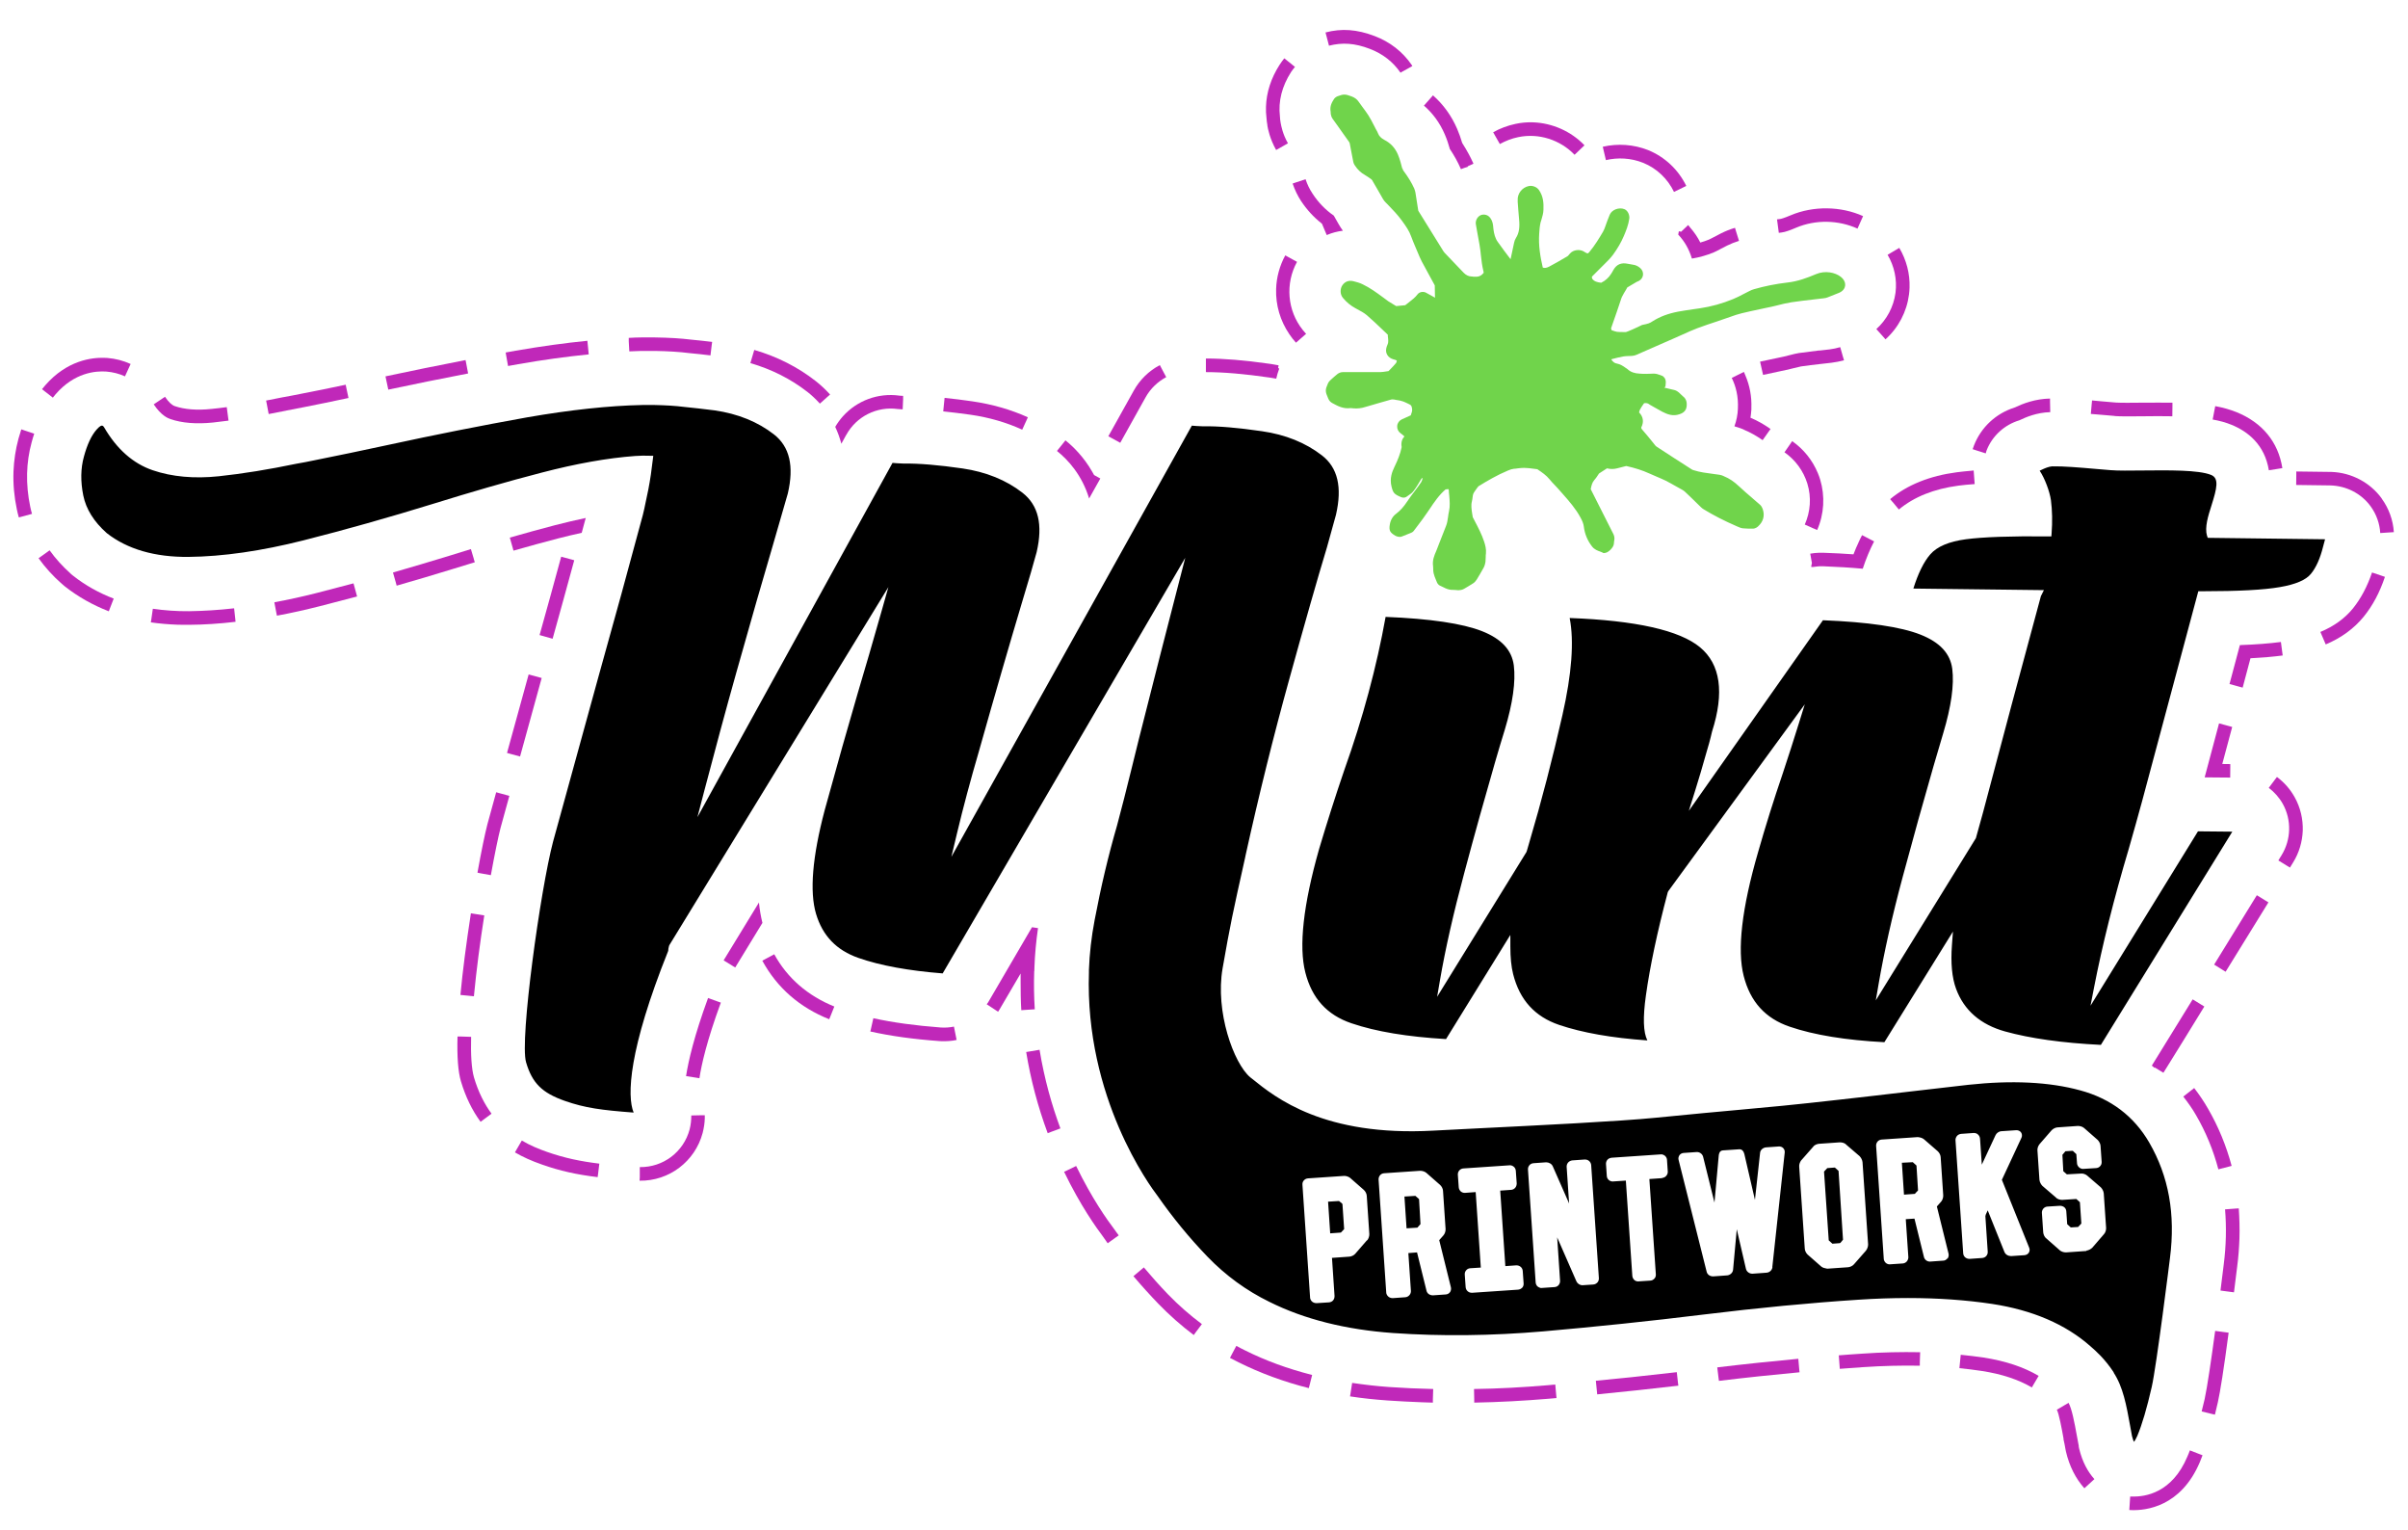 <svg xmlns="http://www.w3.org/2000/svg" viewBox="0 0 216 137.24"><defs><style>      .cls-1 {        fill: none;      }      .cls-2 {        fill: #c028b9;      }      .cls-3 {        fill: #70d44b;      }    </style></defs><g><g id="Layer_1"><polygon class="cls-1" points="142.82 114.6 142.14 104.57 141.12 104.64 141.57 111.26 138.75 104.82 137.66 104.89 138.34 114.9 139.36 114.83 138.87 107.59 141.95 114.65 142.82 114.6"></polygon><path class="cls-1" d="M128.64,110.83l.4-.45s.05-.1.05-.14l-.23-3.43s-.03-.09-.07-.12l-1.22-1.06s-.11-.06-.14-.05l-3.17.21.68,10.01,1.03-.07-.25-3.69.09-.13c.05-.07.16-.14.29-.14l1.12-.08c.23,0,.39.13.43.31l.88,3.56,1.03-.08-1.03-4.19c-.06-.14.01-.35.12-.47ZM127.87,110.16l-.27.31c-.11.13-.29.2-.42.21l-1.31.09-.16-.1c-.08-.07-.12-.16-.13-.26h0s-.23-3.39-.23-3.39l.1-.15c.08-.09.18-.14.29-.14l1.16-.08c.16,0,.33.06.44.16l.31.27c.11.08.2.28.21.41l.15,2.22c.01.15-.05.34-.16.46Z"></path><polygon class="cls-1" points="135.41 105.02 135.4 105.02 135.41 105.03 135.41 105.02"></polygon><path class="cls-1" d="M122.17,110.83s.05-.11.05-.14l-.23-3.42s-.04-.1-.07-.13l-1.21-1.06s-.09-.03-.12-.03l-3.17.22.68,10.01,1.01-.07-.25-3.7.11-.16c.07-.08.16-.13.26-.13l1.77-.12s.1-.03.12-.05l1.06-1.21ZM120.73,110.94c-.08.11-.27.18-.41.19l-1.28.09-.15-.09h0s-.1-.08-.1-.08l-.04-.19-.22-3.26c-.02-.22.14-.39.35-.41l1.17-.08c.19,0,.35.06.45.15l.3.25c.12.13.2.29.22.44l.15,2.21c.01.16-.06.33-.12.43l-.31.35Z"></path><path class="cls-1" d="M166.39,104.12l-1.2-1.03s-.08-.07-.13-.04l-1.86.13s-.09.02-.1.04l-1.09,1.24s-.03.09-.03.13l.5,7.36s.04.1.06.12l1.23,1.07s.08.03.12.03h.03s-.02,0-.02,0l1.85-.13s.1-.03.12-.05l1.07-1.23s.04-.09.04-.13l-.5-7.36s-.04-.11-.08-.15ZM165.75,111.56l-.24.3c-.1.09-.27.2-.44.22l-.64.04h-.03c-.14,0-.31-.06-.41-.14l-.33-.28c-.1-.09-.19-.28-.2-.42l-.42-6.15c0-.15.05-.33.12-.42l.31-.34c.1-.13.28-.21.41-.22l.65-.04c.19,0,.35.06.45.16l.31.27c.12.11.21.28.22.43l.42,6.15c.01.13-.05.34-.17.46Z"></path><path class="cls-1" d="M174.2,112.47l-1.06-4.19c-.06-.13.01-.35.11-.47l.4-.46s.05-.1.05-.14l-.23-3.43s-.04-.09-.07-.12l-1.22-1.06s-.09-.04-.14-.05l-3.17.22.68,10.01,1.03-.07-.25-3.67.07-.12c.07-.09.17-.15.28-.16l1.15-.08c.23,0,.39.13.43.32l.87,3.55,1.06-.09ZM172.49,107.14l-.27.31c-.11.13-.29.2-.42.21l-1.29.09-.15-.09c-.1-.09-.14-.18-.15-.28l-.23-3.37.09-.15c.08-.09.17-.13.25-.14l1.2-.08c.18,0,.34.07.44.16l.31.27c.11.08.2.28.21.41h0s.15,2.23.15,2.23c.01.15-.05.34-.16.46Z"></path><polygon class="cls-1" points="148.92 104.06 148.91 104.06 148.92 104.06 148.92 104.06"></polygon><path class="cls-1" d="M144.64,104.42l.06.94,1.41-.1.16.1c.08.07.12.16.13.26l.59,8.69.93-.06-.6-8.81.09-.16c.07-.08.16-.13.27-.14l1.3-.09-.06-.94-4.29.29Z"></path><path class="cls-1" d="M134.76,114.12l-.16-.1c-.08-.07-.12-.16-.13-.26l-.5-7.31.1-.15c.07-.08.17-.13.27-.13l1.14-.08-.07-1.02-4.02.27.07,1.02,1.21-.08.16.09c.09.09.13.18.14.28l.5,7.3-.1.16c-.07.08-.16.12-.27.13l-1.11.08.08,1.01,4.02-.27-.07-1.02-1.26.09Z"></path><polygon class="cls-1" points="177.02 102.15 177.01 102.15 177.02 102.16 177.02 102.15"></polygon><polygon class="cls-1" points="158.45 103.48 157.64 111.13 155.91 103.65 154.77 103.73 154.07 111.37 152.2 103.87 151.17 103.97 153.65 113.88 154.89 113.78 155.53 106.49 157.18 113.64 158.4 113.54 159.5 103.41 158.45 103.48"></polygon><path class="cls-1" d="M180.34,112.05l1.07-.08-2.4-5.95c-.05-.13-.05-.33,0-.47l1.68-3.61-1.13.08-2.24,4.75-.31-4.58-1.01.07.68,10.03,1.01-.07-.21-3.12c-.01-.14.03-.32.08-.42l.76-1.64,2.01,5Z"></path><path class="cls-1" d="M174.34,105.68l1.6-.11s.09-.03.13-.07l.89-1.03s.03-.08.03-.11l-.18-2.65s-.03-.09-.07-.13l-1.04-.89s-.08-.03-.1-.03l-1.08.08c-.14,0-.3-.05-.4-.15l-.26-.21c-.09-.08-.17-.24-.18-.36l-.08-1.25c0-.12.05-.3.15-.4l.2-.25c.1-.1.24-.18.37-.18l.56-.04h0c.13,0,.27.05.36.11l.3.27c.1.07.16.25.17.35l.04.66.87-.06-.08-1.18s-.03-.08-.07-.12l-1.02-.89s-.08-.04-.12-.04h0l-1.59.11s-.07.03-.1.06l-.91,1.04s-.04.09-.04.11l.15,2.27s.03.09.07.13l1.03.89s.09.05.11.05h0l1.07-.07c.12,0,.3.04.4.15l.25.21c.1.09.17.23.18.38l.11,1.61c0,.14-.04.29-.12.39l-.23.26c-.1.1-.24.17-.38.18l-.55.04h0c-.12,0-.27-.05-.36-.11l-.28-.24c-.11-.1-.18-.24-.19-.37l-.06-.94-.87.06.1,1.46s.03.07.04.09l1.07.94s.07.03.09.03Z"></path><path class="cls-3" d="M125.79,15.14c-.1-.39-.21-.84-.39-1.27-.26-.61-.65-1.03-1.23-1.33-.28-.15-.47-.34-.56-.58-.04-.11-.1-.22-.16-.32l-.05-.09c-.06-.11-.12-.23-.18-.35-.14-.27-.29-.57-.47-.85-.17-.26-.35-.51-.54-.76-.11-.15-.23-.31-.34-.47-.15-.22-.34-.36-.62-.47-.59-.22-.72-.22-1.26-.02-.14.05-.27.15-.34.27-.16.25-.39.62-.29,1.12,0,.05,0,.12.01.2.02.1.05.26.15.41.19.27.39.54.58.81l.26.37c.22.31.45.63.67.94.01.02.03.06.04.1.06.28.11.56.16.84l.16.82c.03.15.1.27.15.34.24.36.53.64.89.84.19.11.37.24.58.39.04.03.06.05.06.06.18.31.36.62.54.93l.44.77c.06.11.15.22.25.32l.15.15c.48.5.93.96,1.31,1.49.35.48.65.91.82,1.4.11.32.25.62.37.92l.23.54c.11.26.22.53.35.78.25.47.5.94.77,1.42l.4.73c0,.37.02.74.02,1.11l-.15-.09c-.22-.13-.45-.25-.67-.37-.22-.11-.56-.08-.74.15-.2.27-.48.49-.79.73-.1.08-.21.16-.32.25l-.3.03c-.17.02-.34.03-.51.05l-.1-.06c-.21-.12-.42-.25-.62-.38-.16-.11-.32-.23-.47-.35-.56-.41-1.14-.84-1.81-1.16-.28-.14-.56-.21-.83-.28-.42-.1-.75.02-.99.35-.23.33-.22.82.03,1.13.32.39.69.7,1.13.94l.15.08c.31.17.64.34.88.55.49.42.96.87,1.42,1.31l.46.44v.13c.04.31.07.56-.03.76-.06.11-.08.22-.11.33-.1.44.16.85.63.98.11.03.22.06.32.11l-.02.07s-.03.13-.04.14c-.17.2-.35.4-.54.59l-.15.15-.14.02c-.21.03-.41.07-.59.07-.69,0-1.38,0-2.08,0h-.13c-.38,0-.77,0-1.15,0-.18,0-.36.07-.5.18-.2.16-.39.33-.62.54-.1.09-.18.19-.22.29-.26.59-.26.72.02,1.35.02.05.05.11.08.16.07.1.15.18.24.23l.09.05c.44.24.94.51,1.58.43.05,0,.14,0,.27.02.35.03.7,0,1.1-.13.39-.12.78-.23,1.2-.35.34-.1.68-.19,1.02-.29.12-.04.23-.04.34-.02.08.02.17.03.25.05,0,0,.04,0,.04,0,.09.01.18.03.26.05.2.05.34.1.46.16l.15.07c.11.05.3.14.35.2.05.07.11.24.1.44,0,.11-.06.25-.11.4v.04s-.82.37-.82.37c-.23.11-.39.33-.41.59-.02.26.09.5.3.65.14.1.26.2.35.29-.18.19-.33.49-.25.95,0,0,0,.03-.02.1-.11.51-.31,1.03-.63,1.69-.21.43-.44,1.03-.26,1.75.14.57.24.69.83.94.08.03.3.13.53-.03.05-.03.09-.06.14-.1.15-.1.34-.22.48-.41.25-.33.46-.69.69-1.08.03-.05.04-.07.13-.07-.04.15-.09.28-.15.38-.18.27-.37.52-.56.77-.23.3-.46.61-.68.94-.31.47-.62.82-.99,1.1-.3.22-.5.55-.57.96-.1.56.03.74.49,1.01.09.05.33.16.57.08.26-.1.52-.21.78-.31l.07-.03c.11-.04.21-.12.28-.23l.34-.45c.27-.36.55-.72.8-1.1l.22-.32c.44-.66.86-1.28,1.45-1.79,0,0,0,0,0,0,.08-.01.17-.02.25-.03.02.04.04.08.04.09,0,.17.02.33.04.5.04.49.08.95-.02,1.39-.04.18-.07.36-.09.54-.04.28-.08.55-.18.79-.21.52-.42,1.05-.62,1.58l-.17.44c-.03.07-.06.15-.1.25-.16.36-.35.81-.27,1.34,0,.06,0,.12.01.21,0,.13,0,.28.04.43.05.2.12.39.2.57l.07.17c.03.08.1.28.32.37.07.03.14.06.21.1.16.08.35.18.56.23.13.03.26.05.39.04.06,0,.13,0,.21.01.07,0,.15.01.22.02.02,0,.04,0,.06,0,.1,0,.3-.02.48-.12.26-.15.53-.31.81-.49.13-.08.25-.21.33-.34.19-.32.42-.69.63-1.08.1-.19.14-.39.16-.53.01-.13.02-.26.02-.42,0-.1,0-.21.02-.31.04-.4-.06-.76-.17-1.09-.21-.63-.51-1.21-.81-1.78l-.17-.33s-.03-.05-.03-.05c-.01-.1-.03-.2-.05-.3-.06-.4-.12-.77-.03-1.12.03-.12.05-.24.06-.36.02-.12.03-.24.06-.31.07-.16.19-.32.32-.5.05-.06.09-.13.15-.19.76-.47,1.66-1,2.64-1.41.21-.09.37-.14.54-.16.12,0,.23-.02.36-.04.19-.02.36-.04.54-.04.29,0,.58.04.89.08l.31.04c.42.28.81.55,1.1.91.14.17.29.34.46.51.09.1.18.19.27.29l.4.45c.63.71,1.22,1.39,1.64,2.17.17.31.27.56.3.81.08.65.32,1.25.74,1.79.21.27.49.37.71.45.06.02.12.04.18.07l.11.06s.06.02.09.01l.11-.02c.28-.04.72-.49.75-.78l.02-.16c0-.05,0-.11.02-.16.06-.28-.03-.51-.12-.67l-.46-.91c-.51-1.01-1.02-2.03-1.53-3.03.06-.32.13-.61.33-.83.11-.12.2-.25.31-.42.03-.05.07-.1.1-.15,0,0,.04-.03.04-.03.23-.15.45-.3.68-.44.3.08.6.08.91,0,.26-.07.52-.14.78-.2.02,0,.05,0,.07,0,.76.17,1.42.38,2.01.65.22.1.45.2.69.3.27.11.53.23.79.35.32.16.63.34.97.53l.43.24c.12.07.24.13.31.2.34.31.67.64,1,.96l.46.45c.08.08.16.14.26.2.87.53,1.84,1.03,2.97,1.52l.07.03c.12.05.28.13.47.15.3.03.61.03.88.03.25,0,.43-.15.5-.22.45-.42.59-.94.41-1.5-.06-.18-.14-.32-.25-.42-.22-.19-.44-.38-.66-.57l-.03-.03c-.4-.34-.81-.69-1.2-1.06-.46-.43-.88-.71-1.33-.89l-.06-.03c-.09-.04-.21-.09-.35-.11-.18-.03-.37-.05-.58-.08-.61-.08-1.18-.15-1.74-.33-.03,0-.12-.04-.17-.07-1.06-.68-2.12-1.36-3.17-2.05-.03-.02-.06-.05-.09-.08-.12-.14-.23-.28-.37-.46-.25-.3-.5-.62-.77-.92-.17-.19-.15-.23-.12-.29.23-.47.16-.94-.21-1.31.02-.09.04-.18.07-.24.09-.18.21-.35.35-.55l.03-.04c.19-.03.34,0,.46.1.05.04.11.07.2.12l.3.17c.22.13.45.26.68.38.45.23.94.42,1.53.22.2-.07.62-.22.65-.76.01-.2.03-.58-.35-.86-.05-.04-.1-.09-.16-.15-.06-.06-.13-.13-.19-.18-.09-.08-.25-.19-.43-.23l-.18-.04c-.25-.06-.48-.12-.71-.17h.02c.05-.03.09-.08.1-.14l.02-.24c0-.06.01-.13,0-.21-.02-.19-.15-.42-.38-.49-.04-.01-.08-.03-.13-.05-.17-.06-.38-.14-.65-.12-.39.02-.78.03-1.16,0-.48-.02-.83-.15-1.08-.38-.05-.05-.11-.08-.21-.15-.21-.15-.46-.32-.79-.38-.16-.03-.29-.09-.48-.35l.03-.04h0c.4-.11.76-.19,1.09-.25.12-.02.25-.02.41-.03.1,0,.2,0,.3-.01.15-.01.28-.04.4-.09,1.08-.47,2.16-.94,3.24-1.42l.32-.14c.19-.08.38-.17.56-.25l.05-.02c.43-.2.88-.4,1.33-.57.59-.22,1.19-.42,1.77-.61.56-.19,1.12-.38,1.68-.58.41-.15,2.05-.49,2.75-.64.23-.05.39-.08.44-.09l.46-.11c.43-.11.87-.22,1.31-.29.65-.1,1.31-.17,1.98-.25.31-.04.62-.07.94-.11.12-.01.24-.04.34-.08.34-.13.69-.27,1.03-.41.42-.18.52-.47.54-.63.04-.3-.11-.59-.41-.82-.47-.36-1.36-.58-2.21-.22-.78.33-1.63.65-2.56.75-1.03.12-2.03.32-2.97.59-.15.04-.29.1-.41.16-.17.09-.35.18-.53.27-.32.17-.63.33-.95.46-.97.4-1.97.68-2.99.83l-.56.08c-.45.07-.93.13-1.39.22-.89.17-1.64.45-2.3.87-.1.07-.22.14-.34.18-.15.05-.3.09-.53.13-.06.01-.08.02-.24.1-1.08.52-1.27.55-1.28.55-.08,0-.16,0-.26,0-.19,0-.37,0-.53-.02-.14-.02-.3-.08-.46-.14h-.03s0-.02,0-.02c-.02-.05-.05-.14-.04-.17.18-.5.35-.99.52-1.49l.33-.98c.04-.12.07-.23.12-.33.11-.22.23-.43.37-.65l.11-.2c.27-.16.54-.32.81-.48.02-.01.04-.02.08-.04.05-.02.1-.04.14-.06.21-.11.35-.3.38-.53.03-.23-.06-.46-.24-.62-.2-.18-.42-.28-.66-.31-.14-.02-.29-.05-.45-.08-.61-.13-1.02.05-1.31.56-.06.12-.13.23-.2.34-.21.34-.52.62-.89.8-.37-.04-.64-.12-.81-.37-.02-.03-.03-.14-.02-.18.12-.12.24-.24.36-.36l.08-.08c.11-.1.21-.21.31-.31.1-.1.21-.2.31-.31.29-.28.58-.57.83-.9.4-.55.73-1.11.97-1.68.19-.45.41-.98.49-1.56.04-.31-.12-.72-.44-.85-.48-.19-1.12.05-1.31.49-.06.15-.12.3-.18.45l-.09.24c-.04.1-.08.2-.11.31-.07.2-.14.39-.23.54-.36.61-.75,1.25-1.22,1.81-.12.14-.15.13-.2.12-.1-.04-.21-.1-.28-.15-.37-.24-.95-.17-1.24.15l-.09.1c-.05.06-.11.14-.15.16-.61.36-1.13.66-1.66.94-.22.11-.39.14-.56.08-.22-.95-.4-1.98-.32-3.07.02-.33.05-.67.12-.97.02-.09.05-.18.08-.26.08-.28.17-.56.18-.89.02-.57,0-1.18-.4-1.76-.19-.28-.58-.43-.92-.36-.59.12-1.03.68-.99,1.27v.15c.04.49.07,1.01.12,1.52.08.77,0,1.28-.28,1.72-.08.13-.14.28-.17.45-.06.27-.11.53-.17.8-.05.22-.09.43-.14.65-.39-.51-.77-1.02-1.14-1.54-.25-.34-.34-.75-.39-1.11,0-.06-.01-.11-.02-.18-.02-.24-.04-.54-.25-.84-.17-.25-.43-.37-.74-.32-.24.04-.41.22-.49.38-.08.15-.11.33-.08.49.04.23.08.46.12.69l.12.66c.06.32.12.64.16.97.02.15.04.3.05.46.05.47.11.95.23,1.43.01.06.02.11.02.13-.2.25-.43.37-.76.35h-.16c-.06-.02-.12-.02-.17-.02-.27-.01-.49-.12-.7-.33-.58-.6-1.15-1.2-1.72-1.8-.04-.04-.07-.08-.1-.13-.75-1.2-1.5-2.41-2.24-3.61-.01-.02-.02-.04-.02-.04-.04-.28-.08-.55-.13-.83l-.12-.77c-.02-.12-.06-.25-.11-.38-.23-.51-.54-1.02-.97-1.6-.04-.05-.07-.12-.09-.23Z"></path><path d="M197.97,48.05c-.22-.77.1-1.78.41-2.75.47-1.49.7-2.41-.04-2.71-1.12-.46-3.88-.42-6.09-.4-1.21.01-2.24.03-2.95-.03-.45-.04-.89-.08-1.31-.11-1.49-.13-2.9-.25-3.91-.23-.3.02-.66.17-.95.31-.06.03-.12.06-.17.08.46.68.9,1.87,1.01,2.64.12.93.14,1.93.06,2.98l-.02.27h-.28c-3.35-.03-5.83.05-7.4.26-1.5.2-2.57.65-3.18,1.35-.58.66-1.09,1.7-1.52,3.07l11.71.14-.27.54c-1.73,6.37-3.48,12.91-5.2,19.43l-.63,2.27-8.98,14.55.26-1.51c.48-2.79,1.2-6.01,2.15-9.55.95-3.53,1.88-6.87,2.77-9.95.31-1.06.6-2.05.87-2.95.72-2.4.99-4.34.81-5.77-.18-1.38-1.11-2.38-2.85-3.07-1.77-.7-4.71-1.13-8.75-1.29l-12.03,17.09.57-1.82c.35-1.12.66-2.17.93-3.14.23-.76.43-1.47.58-2.14,1.12-3.5.76-6.04-1.07-7.56-1.84-1.53-5.77-2.41-11.7-2.63.41,2.08.19,5.01-.65,8.71-.88,3.87-1.87,7.7-2.96,11.38-.08.26-.16.52-.23.79l-.04.11-8.01,12.98.26-1.51c.48-2.79,1.21-6,2.16-9.54.94-3.53,1.88-6.88,2.77-9.96.31-1.06.6-2.05.88-2.94.72-2.39.99-4.33.81-5.77-.18-1.38-1.11-2.38-2.85-3.07-1.75-.69-4.66-1.12-8.65-1.28-.8,4.45-2.04,9.08-3.71,13.75-.81,2.37-1.57,4.76-2.26,7.08-1.42,5-1.83,8.73-1.23,11.06.59,2.32,1.95,3.81,4.13,4.55,2.19.75,5.05,1.22,8.49,1.42l5.77-9.34v1.04c0,.98.08,1.81.25,2.48.59,2.32,1.95,3.81,4.13,4.55,2.07.7,4.72,1.17,7.91,1.39-.37-.73-.41-2.06-.13-4.04.36-2.58,1.02-5.7,1.96-9.25l.05-.1,12.24-16.75-.53,1.7c-.45,1.45-.94,2.97-1.45,4.51-.81,2.37-1.55,4.74-2.21,7.05-1.46,5.03-1.89,8.76-1.29,11.1.59,2.32,1.95,3.81,4.13,4.55,2.19.75,5.05,1.21,8.49,1.39l6.15-9.92-.09,1.21c-.12,1.6,0,2.92.37,3.92.71,1.93,2.2,3.22,4.41,3.83,2.24.62,5.12,1.03,8.58,1.2l11.79-19.12-3.08-.03-9.64,15.64.31-1.6c.75-3.86,1.8-8.04,3.11-12.43.46-1.61.87-3.07,1.22-4.36l5.03-18.78h.48c3.1,0,5.39-.12,6.83-.37,1.41-.24,2.35-.64,2.79-1.19.47-.57.83-1.39,1.09-2.43.05-.21.11-.44.18-.67l-10.53-.13-.06-.21Z"></path><path d="M189.59,123.08c.85,1.29,1.15,2.92,1.49,4.81l.16.88c.07.3.14.45.18.53.06-.07.16-.22.3-.54.43-1.02.86-2.49,1.29-4.37.43-1.87,1.63-11.5,1.64-11.59.5-3.93-.11-7.31-1.86-10.34-1.37-2.36-3.45-3.94-6.19-4.68-2.77-.76-6.15-.92-10.03-.5-1.96.22-3.67.42-5.46.63-1.81.21-3.7.44-5.99.69-4.41.5-6.52.69-9.18.93-1.85.17-3.99.36-7.38.7-3.26.33-10.85.7-15.88.95-1.73.09-3.19.16-4.11.21-9.8.54-14.15-2.95-16.24-4.64l-.19-.15c-1.47-1.24-3.15-5.88-2.47-9.77.7-3.98.87-4.77,2.01-9.88l.06-.29c1.2-5.43,2.51-10.7,3.89-15.68,1.39-5.03,2.53-9.03,3.4-11.9.38-1.39.65-2.37.81-2.92.57-2.48.16-4.23-1.27-5.33-1.46-1.13-3.27-1.86-5.37-2.16-2.13-.31-3.92-.47-5.3-.44-.43-.02-.75-.03-.99-.06l-21.57,38.67.5-2.09c.55-2.31,1.22-4.81,1.98-7.41,1.42-5.04,2.7-9.45,3.79-13.1.68-2.24,1.14-3.83,1.38-4.73.57-2.46.16-4.2-1.27-5.32-1.46-1.14-3.27-1.87-5.37-2.18-2.14-.31-3.93-.46-5.3-.44-.43-.02-.75-.03-.99-.06l-17.5,31.77.6-2.3c.95-3.61,1.92-7.23,2.91-10.74,1.3-4.61,2.37-8.35,3.28-11.42.65-2.24,1.09-3.77,1.32-4.57.57-2.46.16-4.19-1.24-5.29-1.45-1.13-3.24-1.86-5.34-2.16-1.03-.13-1.93-.23-2.73-.31-.79-.1-1.67-.15-2.63-.17h-1.11c-3.02.06-6.49.44-10.3,1.1-4.23.76-8.41,1.59-12.41,2.46-2.46.53-4.71,1-6.67,1.39-.57.12-1.13.23-1.67.32-2.45.51-4.79.89-6.95,1.12-2.2.23-4.19.05-5.92-.54-1.76-.6-3.23-1.9-4.36-3.85-.03-.05-.1-.15-.18-.15-.07-.01-.2.02-.5.36-.46.52-.84,1.34-1.13,2.41-.3,1.07-.31,2.24-.06,3.49.25,1.23.96,2.36,2.11,3.38,1.84,1.44,4.31,2.16,7.34,2.13,3.07-.03,6.53-.53,10.29-1.48,3.79-.96,7.69-2.06,11.61-3.27,3.38-1.05,6.65-2,9.74-2.8,3.1-.81,5.94-1.32,8.43-1.5.45-.03.88-.04,1.29-.02h.32s-.04.33-.04.33c-.1.9-.23,1.8-.4,2.68-.29,1.45-.49,2.34-.61,2.72-1.13,4.22-2.4,8.85-3.88,14.13-1.47,5.32-2.82,10.24-4.06,14.75-1.13,4.29-3.01,17.79-2.42,19.78.55,1.87,1.43,2.74,3.47,3.46,1.83.64,3.29.83,6.18,1.05-.61-1.48-.46-5.62,3.1-14.5,0-.14.03-.28.07-.43l.03-.08,19.65-32.11-.59,2.08c-.8,2.83-1.54,5.35-2.18,7.5-.83,2.83-1.82,6.33-2.94,10.41-1.11,4.19-1.37,7.32-.78,9.31.59,1.97,1.83,3.26,3.8,3.95,1.97.69,4.51,1.15,7.56,1.39l21.76-37.27-.54,2.09c-1.04,4-2.26,8.79-3.64,14.24-.43,1.77-.87,3.51-1.3,5.23-.2.76-.41,1.58-.64,2.45-.76,2.61-1.44,5.46-2.01,8.48-.29,1.52-.46,3.03-.51,4.46,0,.07,0,.14,0,.22-.38,11.25,5.5,19.2,6.17,20.07,1.34,1.92,2.83,3.74,4.47,5.44,1.62,1.68,3.49,3.04,5.54,4.04,3.12,1.56,6.86,2.5,11.11,2.8,4.29.3,8.82.25,13.47-.15,4.68-.41,9.51-.91,14.38-1.51,4.9-.6,9.58-1.05,13.91-1.33,1.51-.1,2.99-.15,4.42-.15,2.69,0,5.22.18,7.55.53,3.61.55,6.58,1.82,8.81,3.79.03.03.06.05.1.09.32.28,1.18,1.01,2.01,2.28ZM122.62,111.22l-1.06,1.22c-.11.13-.34.24-.52.25l-1.56.11.23,3.42c0,.15-.04.29-.13.39-.08.1-.22.17-.37.18l-1.11.07c-.32,0-.53-.19-.58-.45l-.69-10.17c-.01-.15.03-.28.13-.39.1-.11.23-.17.37-.18l3.23-.22c.16-.01.41.06.55.18l1.22,1.07c.15.13.26.35.27.54l.23,3.42c.01.19-.07.42-.19.57ZM130.06,115.88c-.09.12-.22.19-.37.2l-1.15.08c-.3,0-.54-.17-.59-.45l-.84-3.4-.78.06.23,3.39c.02.28-.21.55-.5.57l-1.13.08c-.31,0-.52-.19-.58-.45l-.69-10.17c-.01-.15.04-.29.13-.4.08-.1.22-.17.37-.18l3.23-.22c.2,0,.42.07.56.19l1.22,1.07c.15.13.26.35.27.53l.23,3.43c.01.19-.06.42-.19.57l-.38.43,1.05,4.24c.03.16,0,.31-.09.44ZM136.55,115.46c-.09.11-.22.17-.37.19l-4.13.28c-.19,0-.3-.05-.4-.14-.1-.08-.17-.22-.18-.36l-.08-1.13c-.01-.14.03-.28.13-.39.09-.11.22-.17.36-.18h0l.95-.06-.46-6.77-.95.07c-.13.01-.27-.03-.38-.12-.11-.1-.18-.24-.19-.38l-.08-1.12c-.02-.3.2-.55.5-.57l4.13-.28c.12-.02.27.03.39.13.11.09.17.23.18.37l.08,1.12c0,.14-.04.28-.13.39-.09.11-.23.18-.36.19l-.99.07.46,6.77.99-.07c.32,0,.55.22.57.5l.08,1.13c.01.14-.04.28-.13.39ZM143.28,115.01c-.08.1-.22.17-.37.18l-.91.06c-.24.03-.5-.13-.6-.36l-1.72-3.93.26,3.89c.01.14-.04.28-.13.39-.09.11-.22.17-.37.18l-1.17.08h-.07c-.06-.02-.17-.05-.27-.13-.11-.09-.17-.23-.18-.37l-.69-10.12c-.01-.15.04-.28.13-.39.09-.11.23-.17.37-.18l1.13-.08c.24,0,.5.13.6.37l1.46,3.32-.22-3.28c-.01-.14.04-.28.13-.39.09-.1.22-.17.36-.19l1.13-.08c.14,0,.28.03.39.13.11.09.18.23.19.37l.69,10.13c.01.15-.04.29-.13.4ZM149.09,105.65l-1.14.08.58,8.54c.01.15-.03.29-.13.39-.1.11-.24.18-.38.18l-1.08.07h-.07s0-.01,0-.01c-.21,0-.43-.22-.45-.49l-.58-8.54-1.19.08h-.02c-.27-.02-.49-.23-.5-.51l-.07-1.05c-.01-.13.03-.27.12-.38.09-.11.23-.17.38-.19l4.4-.3c.13-.02.25.03.37.11.12.1.19.23.2.37l.07,1.06c.02.28-.21.55-.5.57ZM158.99,113.62c-.02.27-.25.49-.53.51l-1.26.09c-.25.01-.53-.16-.59-.45l-.82-3.54-.33,3.62c-.02.3-.29.5-.53.52l-1.26.09c-.32,0-.54-.19-.59-.45l-2.51-10c-.04-.15,0-.3.08-.42.09-.12.22-.19.38-.2l1.15-.08c.27-.02.52.16.59.42l1.02,4.11.38-4.19c.01-.13.05-.47.38-.49l1.49-.1c.23.01.36.16.43.43l.95,4.11.46-4.21c.02-.26.25-.47.53-.5l1.14-.08c.14-.01.3.03.41.15.1.11.15.25.13.4l-1.11,10.25ZM167.38,112.15l-1.08,1.23c-.12.14-.33.24-.52.26l-1.87.13-.1-.02c-.14-.02-.32-.07-.44-.17l-1.23-1.08c-.13-.12-.24-.34-.25-.52l-.5-7.36c-.02-.21.08-.42.16-.54l1.1-1.25c.12-.18.39-.25.52-.26l1.86-.13c.16,0,.42.03.58.21l1.2,1.03c.12.13.24.33.26.54l.5,7.36c.01.18-.07.42-.18.55ZM174.68,112.85c-.09.12-.23.2-.38.2l-1.14.08c-.27.03-.54-.16-.59-.45l-.84-3.4-.78.05.23,3.39c.01.13-.04.28-.13.39s-.23.18-.36.19l-1.19.08c-.26,0-.47-.19-.52-.45l-.69-10.17c-.01-.15.04-.28.13-.39.09-.11.23-.17.37-.18l3.23-.22c.21.02.42.07.57.2l1.22,1.06c.15.13.26.35.27.53l.23,3.43c.01.19-.06.42-.19.57l-.38.43,1.05,4.24c.03.16,0,.31-.09.43ZM181.99,112.33c-.08.13-.23.22-.4.23l-1.19.08c-.26,0-.5-.13-.6-.37l-1.5-3.73-.18.39s-.03.11-.03.14l.21,3.17c.01.14-.03.28-.13.39-.09.11-.23.17-.37.18l-1.13.08c-.33,0-.55-.22-.57-.5l-.69-10.13c-.01-.14.04-.28.13-.39.09-.11.22-.17.37-.19l1.13-.08c.14,0,.28.03.39.14.1.09.17.22.18.37l.16,2.33,1.22-2.62c.09-.21.31-.37.55-.38l1.33-.09c.17,0,.32.06.42.2.09.13.11.31.04.47l-1.76,3.78,2.45,6.09c.06.14.05.31-.03.44ZM187.18,112.18l-1.86.13c-.24,0-.42-.09-.52-.16l-1.25-1.1c-.15-.1-.25-.35-.27-.52l-.12-1.76c-.01-.14.04-.28.13-.39.09-.1.22-.17.36-.18l1.13-.07c.14,0,.28.04.39.13.11.09.17.22.18.37l.08,1.15.32.29.66-.04.29-.31-.13-1.91-.32-.29-1.27.08c-.19,0-.44-.06-.58-.23l-1.2-1.03c-.12-.13-.24-.33-.26-.54l-.18-2.65c-.01-.19.07-.41.2-.56l1.06-1.22c.14-.15.34-.25.52-.27l1.85-.13c.19,0,.41.06.56.19l1.22,1.07c.12.13.24.33.25.52l.1,1.43c.01.15-.03.28-.13.39-.09.11-.22.17-.37.18l-1.13.07c-.12.02-.28-.03-.4-.14-.1-.09-.17-.22-.18-.36l-.06-.82-.32-.3s-.02,0-.04,0l-.62.04-.27.32.08,1.47.32.28,1.27-.07c.18-.02.41.06.55.18l1.23,1.06c.13.14.24.33.26.54l.21,3.09c.01.18-.06.42-.18.55l-1.06,1.23c-.14.13-.33.24-.54.26Z"></path><path d="M120.57,110.19l-.15-2.2s-.02-.05-.03-.06l-.28-.23-.98.06.19,2.84.96-.07.29-.31s0-.02,0-.04Z"></path><polygon points="127.29 107.53 126.96 107.24 125.98 107.3 126.17 110.15 127.14 110.09 127.42 109.77 127.29 107.53"></polygon><polygon points="171.91 104.52 171.58 104.22 170.6 104.27 170.79 107.13 171.76 107.06 172.05 106.75 171.91 104.52"></polygon><path d="M164.04,111.23l.33.3.66-.05s.04-.02.06-.03l.23-.28-.4-6.17-.33-.3-.68.05-.29.31s0,0,0,0c0,0,0,.03,0,.04l.42,6.14Z"></path><g><path class="cls-2" d="M164.94,121.54l.07.91.02.3c.7-.05,1.39-.1,2.07-.15,1.77-.12,3.49-.16,5.11-.13v-.3s.03-.91.03-.91c-1.67-.03-3.41,0-5.22.13-.68.04-1.38.1-2.08.15Z"></path><g><path class="cls-2" d="M6.35,51.45c-.74-.66-1.37-1.36-1.9-2.1l-.74.53-.25.18c.58.81,1.28,1.59,2.09,2.3.09.08.17.15.26.22,1.18.93,2.51,1.68,3.95,2.24l.11-.29.33-.85c-1.33-.51-2.55-1.19-3.64-2.05-.07-.06-.14-.11-.21-.17Z"></path><path class="cls-2" d="M31.72,52.31c-1.12.3-2.23.59-3.33.87-1.29.33-2.55.6-3.78.83l.17.9.06.3c1.25-.23,2.55-.52,3.85-.85,1.1-.28,2.22-.57,3.34-.87l-.08-.3-.24-.88Z"></path><path class="cls-2" d="M3.07,38.89l-.87-.29-.29-.1c-.09.27-.17.54-.25.83-.26.96-.41,1.95-.45,2.96-.04,1.1.06,2.24.3,3.38.05.25.11.49.18.73l.3-.08.88-.24c-.06-.22-.12-.43-.16-.65-.42-2.01-.37-3.95.13-5.77.07-.27.15-.52.23-.77Z"></path><path class="cls-2" d="M21,54.55c-1.4.16-2.74.24-4.04.26-1.13.01-2.21-.07-3.25-.22l-.13.91-.05.31c.76.11,1.56.18,2.37.21.34,0,.71.02,1.07.01,1.33-.01,2.73-.1,4.16-.27l-.03-.3-.1-.91Z"></path><path class="cls-2" d="M15.28,37.58c1.05.36,2.34.46,3.82.31.46-.05.92-.11,1.4-.17l-.12-.91-.04-.3c-.46.06-.92.12-1.36.16-1.3.14-2.42.05-3.3-.25-.28-.1-.57-.38-.88-.84l-.25.17-.76.51c.69,1.03,1.29,1.25,1.5,1.32Z"></path><path class="cls-2" d="M4.74,35.66c.08-.11.17-.21.26-.32,1.68-1.93,3.57-2.09,4.54-2.02.59.05,1.15.19,1.67.43l.38-.83.13-.28c-.66-.3-1.36-.48-2.09-.54-.08,0-.17-.01-.26-.01-1.15-.04-3.36.23-5.3,2.45-.1.12-.2.24-.3.36l.24.19.72.56Z"></path><path class="cls-2" d="M50.34,49.92c-.61,2.25-1.26,4.6-1.94,7.03l.29.08.88.25c.68-2.44,1.33-4.79,1.94-7.04l-.88-.24-.29-.08Z"></path><path class="cls-2" d="M42.26,92.98l-.91-.03h-.31c-.05,1.84.05,3.16.31,4.03.41,1.37,1,2.59,1.76,3.62l.24-.18.74-.55c-.63-.86-1.18-1.92-1.57-3.24-.23-.79-.3-2.08-.26-3.66Z"></path><path class="cls-2" d="M42.5,50.11l-.26-.87c-.66.2-1.31.4-1.97.61-1.69.52-3.36,1.01-5.02,1.49l.25.88.08.3c1.67-.48,3.37-.98,5.05-1.5.66-.21,1.31-.41,1.96-.6l-.09-.29Z"></path><path class="cls-2" d="M41.29,89.22l.31.03.91.09c.22-2.34.56-4.89.93-7.25l-.89-.14-.31-.05c-.41,2.65-.74,5.18-.94,7.32Z"></path><path class="cls-2" d="M48.59,60.8l-.88-.24-.29-.08c-.67,2.43-1.32,4.78-1.94,7.04l.29.08.88.24c.62-2.27,1.27-4.61,1.94-7.04Z"></path><path class="cls-2" d="M24.1,37.13c.49-.09.99-.19,1.49-.29.04,0,.09-.02.13-.03.5-.09,1.01-.19,1.55-.3,1.24-.24,2.58-.52,3.99-.82l-.19-.89-.06-.3c-1.41.3-2.74.57-3.99.81-.52.11-1.03.2-1.51.29l-.17.03c-.49.1-.98.2-1.47.29l.06.3.17.9Z"></path><path class="cls-2" d="M52.54,46.45c-.89.19-1.81.4-2.77.65-1.31.34-2.67.72-4.04,1.11l.25.88.08.29c1.36-.39,2.71-.76,4.02-1.1.37-.1.73-.18,1.09-.27.34-.08.67-.16,1.01-.23.12-.45.24-.89.36-1.33Z"></path><path class="cls-2" d="M44.51,71.04l-.79,2.88c-.22.85-.55,2.43-.89,4.34l.31.06.89.16c.35-1.93.67-3.47.87-4.24.26-.94.52-1.9.79-2.87l-.88-.24-.29-.08Z"></path><path class="cls-2" d="M114.48,33.96c.06-.3.16-.6.27-.91h0s-.1-.04-.1-.04l.04-.25-.17-.03c-.15-.03-.3-.05-.45-.08-.07-.01-.14-.02-.21-.03-2.24-.32-4.1-.47-5.69-.47v.31s0,.91,0,.91c1.59,0,3.46.16,5.73.49.2.03.39.07.59.1Z"></path><path class="cls-2" d="M34.83,34.94c2.34-.5,4.73-.98,7.16-1.45l-.17-.9-.06-.3c-2.43.47-4.84.96-7.18,1.46l.06.3.19.89Z"></path><path class="cls-2" d="M56.45,31.51c.37-.02.73-.03,1.08-.04.09,0,.18,0,.27,0h.95c1.16.02,2.2.08,3.13.2.57.05,1.2.12,1.85.2l.11-.91.04-.3c-.67-.08-1.3-.15-1.85-.2-.98-.12-1.99-.18-3.27-.2h-.99c-.09,0-.17,0-.26,0-.36,0-.73.02-1.11.04v.31s.05.91.05.91Z"></path><path class="cls-2" d="M100.48,39.72l2.28-4.09c.44-.79,1.09-1.4,1.85-1.81l-.43-.81-.14-.27c-.99.52-1.8,1.32-2.34,2.29l-2.28,4.09.27.15.8.44Z"></path><path class="cls-2" d="M73.55,36.19l.67-.6.24-.21c-.39-.43-.82-.84-1.28-1.2-1.61-1.26-3.46-2.2-5.52-2.8l-.09.3-.26.88c1.91.56,3.62,1.42,5.11,2.58.35.27.73.62,1.12,1.05Z"></path><path class="cls-2" d="M45.58,32.82c.3-.05.59-.11.89-.16,2.22-.39,4.34-.68,6.34-.88l-.09-.91-.03-.31c-2.03.2-4.19.5-6.44.89l-.89.16.05.3.16.9Z"></path><path class="cls-2" d="M91.69,38.54l.38-.83.13-.29c-1.52-.69-3.2-1.17-4.98-1.43-.88-.13-1.71-.23-2.49-.31l-.03.3-.09.91c.76.08,1.57.18,2.44.3,1.67.24,3.22.69,4.64,1.34Z"></path><path class="cls-2" d="M97.69,44.71l1.01-1.8-.56-.31c-.06-.11-.12-.21-.18-.32-.74-1.28-1.65-2.2-2.39-2.79l-.19.24-.57.71c.99.79,2.25,2.16,2.89,4.28Z"></path><path class="cls-2" d="M92.78,87.09c0-.13,0-.25.01-.36.04-1.14.15-2.31.32-3.5l-.54-.08-3.93,6.73c-.04.07-.09.12-.13.18l.81.53.21.14c.05-.08.1-.16.15-.24l.58-.99,1.29-2.2c0,.24,0,.48,0,.72,0,.86.01,1.72.06,2.57l.27-.02.94-.06c-.07-1.11-.09-2.25-.05-3.43Z"></path><path class="cls-2" d="M85.58,92.06c-.39.08-.8.11-1.21.08-2.25-.17-4.25-.44-6.03-.83l-.2.89-.07.3c1.84.41,3.87.69,6.2.86.07,0,.15,0,.22.01.44.01.89-.02,1.32-.11l-.06-.3-.18-.9Z"></path><path class="cls-2" d="M68.08,80.93l-3.17,5.19.78.48.26.16,1.58-2.59.86-1.41c-.14-.58-.25-1.18-.31-1.82Z"></path><path class="cls-2" d="M69.46,85.57l-.82.44-.26.14c1.32,2.42,3.34,4.19,6,5.25l.12-.29.34-.85c-2.38-.96-4.22-2.55-5.39-4.69Z"></path><path class="cls-2" d="M63.52,89.48c-1.26,3.44-1.77,5.67-1.98,7.02l.9.14.3.05c.18-1.2.66-3.35,1.92-6.78l-.28-.1-.86-.31Z"></path><path class="cls-2" d="M62.01,100.03c0,.41-.04.83-.15,1.25-.54,2.03-2.38,3.41-4.47,3.38v.91s-.02.31-.02.31c2.65.04,4.98-1.73,5.66-4.29.11-.43.18-.87.19-1.3,0-.09,0-.19,0-.28h-.31s-.92.02-.92.02Z"></path><path class="cls-2" d="M92.36,94.29l-.31.05c.4,2.46,1.05,4.91,1.93,7.28l.31-.12.83-.31c-.77-2.07-1.44-4.43-1.87-7.05l-.89.15Z"></path><path class="cls-2" d="M46.8,102.29l-.46.79-.15.26c.72.42,1.5.77,2.45,1.1,1.59.56,3.07.89,4.97,1.12l.04-.3.11-.91c-1.64-.2-3.09-.49-4.71-1.06-.72-.25-1.49-.57-2.24-1.01Z"></path><path class="cls-2" d="M102.61,113.65l-.7.59-.24.2c.71.84,1.46,1.67,2.23,2.47.99,1.02,2.06,1.97,3.18,2.81l.18-.25.55-.73c-1.07-.8-2.09-1.69-3.04-2.67-.76-.79-1.48-1.6-2.17-2.42Z"></path><path class="cls-2" d="M96.55,104.55l-.8.39-.3.14c1.46,3.03,2.93,5.07,3.46,5.77.15.21.3.43.45.64l.25-.18.74-.53c-.15-.21-.31-.41-.45-.62-.58-.76-1.96-2.7-3.37-5.6Z"></path><path class="cls-2" d="M75.91,39c.91-1.66,2.75-2.58,4.62-2.32,0,0,.11.01.44.03l.04-.91v-.3c-.23-.01-.34-.02-.32-.02-1.94-.27-3.82.45-5.08,1.85-.26.29-.49.61-.69.95.22.46.4.96.55,1.51l.43-.78Z"></path><g><g><path class="cls-2" d="M186.47,129.68c-.06-.31-.12-.62-.17-.91-.22-1.22-.46-2.47-.75-2.97l-.78.46-.27.16c.19.33.45,1.74.6,2.58v.08c.07.28.12.56.17.85.02.08.03.17.05.25.31,1.31.87,2.41,1.65,3.28l.22-.2.68-.62c-.57-.63-1.07-1.5-1.37-2.74-.02-.07-.03-.13-.04-.2Z"></path><path class="cls-2" d="M196.43,130.07c-.07.2-.15.39-.23.57-1.37,3.24-3.77,3.6-4.95,3.56-.06,0-.11,0-.17,0l-.06.91-.02.3c.07,0,.14,0,.21.01,1.27.04,4.42-.29,6.12-4.31.08-.19.16-.4.24-.61l-.29-.11-.85-.33Z"></path><path class="cls-2" d="M175.88,121.48l-.09.91-.03.3c.68.07,1.35.15,2,.25,1.78.27,3.29.77,4.5,1.48l.15-.26.46-.78c-1.34-.79-2.99-1.34-4.93-1.64-.67-.1-1.36-.18-2.06-.25Z"></path><path class="cls-2" d="M198.7,119.36c-.34,2.53-.72,5.1-.94,6.1-.09.39-.18.75-.27,1.11l.89.22.3.07c.09-.36.18-.74.27-1.14.2-.88.53-2.97.96-6.21l-.3-.04-.9-.12Z"></path><path class="cls-2" d="M150.41,123.05c-2.44.28-4.86.54-7.26.77l.09.91.03.31c2.4-.23,4.85-.5,7.28-.78l-.04-.31-.1-.91Z"></path><path class="cls-2" d="M161.3,121.85c-2.35.22-4.77.47-7.26.77l.11.91.04.3c2.46-.3,4.9-.55,7.23-.77l-.03-.3-.08-.91Z"></path><path class="cls-2" d="M212.77,51.35c-.43,1.26-.99,2.31-1.7,3.2-.74.91-1.71,1.61-2.93,2.12h0l.36.84.12.28c1.4-.59,2.54-1.43,3.4-2.48.82-1.01,1.44-2.18,1.91-3.58l-.29-.1-.86-.29Z"></path><path class="cls-2" d="M200.51,108.38l-.92.07c.13,1.6.1,3.25-.12,4.95-.05.42-.16,1.26-.29,2.33l.91.12.3.04c.14-1.07.24-1.92.29-2.33.11-.83.17-1.67.2-2.48.03-.92,0-1.84-.06-2.72l-.31.02Z"></path><path class="cls-2" d="M201.17,61.66l.7-2.63c1.11-.06,2.06-.14,2.89-.25l-.04-.3-.12-.91c-1,.13-2.22.23-3.68.28l-.93,3.49h0l.88.24.29.08Z"></path><path class="cls-2" d="M195.84,98.33c.41.53.81,1.08,1.15,1.68.89,1.53,1.55,3.15,2,4.85l.89-.23.3-.08c-.48-1.8-1.19-3.53-2.13-5.15-.37-.64-.78-1.25-1.23-1.83l-.24.19-.73.57Z"></path><path class="cls-2" d="M121.29,124.01l-.14.9-.05.31c1.1.17,2.25.29,3.4.37,1.01.07,2.05.12,3.08.16.31.01.63.02.95.03v-.31s.03-.91.03-.91c-1.34-.03-2.67-.09-3.97-.18-1.13-.08-2.23-.21-3.31-.37Z"></path><path class="cls-2" d="M110.9,120.69l-.43.81-.14.27c.26.14.53.28.78.4,1.93.96,4.04,1.74,6.29,2.31l.08-.3.22-.88c-2.17-.55-4.2-1.29-6.05-2.22-.25-.12-.5-.25-.75-.39Z"></path><path class="cls-2" d="M139.51,124.16c-.23.02-.46.04-.68.06-2.23.19-4.44.31-6.61.34l.02.91v.31c2.2-.04,4.45-.16,6.7-.35l.68-.06-.03-.31-.08-.91Z"></path><polygon class="cls-2" points="199.94 65.11 199.05 64.87 199.05 64.87 197.76 69.71 200.05 69.73 200.05 69.73 200.06 68.76 200.06 68.52 199.34 68.51 200.23 65.19 199.94 65.11"></polygon><polygon class="cls-2" points="202.44 80.28 202.44 80.28 198.61 86.5 198.61 86.5 199.38 86.98 199.64 87.14 203.48 80.92 203.22 80.76 202.44 80.28"></polygon><path class="cls-2" d="M204.24,69.68l-.19.25-.54.72h0c.51.39.94.87,1.26,1.44.8,1.44.75,3.2-.11,4.6l-.29.47.78.48.26.16.29-.47c.53-.85.82-1.84.86-2.84.03-1.04-.21-2.08-.72-2.99-.4-.72-.93-1.33-1.59-1.82Z"></path><path class="cls-2" d="M213.65,44.71c-1.04-1.44-2.73-2.33-4.52-2.39l-3.15-.04v.3s-.01.91-.01.91l3.05.04c1.43.03,2.8.72,3.64,1.89.51.71.8,1.53.85,2.38l.91-.06.31-.02c-.07-1.09-.45-2.13-1.09-3.01Z"></path><path class="cls-2" d="M203.53,42.17h0s.94-.15.94-.15l.26-.04c-.37-2.35-1.8-4.08-4.11-5.02-.58-.23-1.2-.41-1.91-.54l-.06.3-.17.9h0c.61.11,1.17.26,1.68.47,1.48.6,2.99,1.79,3.36,4.09Z"></path><path class="cls-2" d="M196.69,89.61h0s-3.67,5.95-3.67,5.95c.08.06.16.14.24.2l.03-.03.77.47.43-.69,1.14-1.84.34-.55,1.76-2.86-.26-.16-.78-.48Z"></path></g><g><path class="cls-2" d="M134.53,12.92c.51-.28,1.06-.5,1.65-.62,1.84-.39,3.78.24,5.06,1.58h0s.67-.64.67-.64l.22-.21c-1.2-1.25-2.88-2-4.62-2.06-.53-.02-1.06.03-1.57.14-.7.15-1.38.4-2,.75l.15.27.45.79Z"></path><path class="cls-2" d="M116.36,23.49l-.8-.44-.27-.15c-.5.92-.79,1.96-.82,3.01-.05,1.45.37,2.86,1.18,4.05.09.13.18.26.28.39.11.13.21.26.32.38,0,0,0,0,0,0,.31-.28.55-.49.8-.7.04-.03.08-.06.11-.09-.1-.11-.2-.23-.3-.35-1.4-1.75-1.58-4.17-.52-6.1h0Z"></path><path class="cls-2" d="M150.59,20.76c-.02.09-.03.19-.05.28.58.61.99,1.35,1.22,2.14h.06c.64-.11,1.29-.29,1.91-.55.13-.05.33-.16.56-.28.22-.12.43-.23.64-.33.32-.16.68-.3,1.06-.42l-.27-.87-.09-.3c-.44.13-.86.3-1.24.49-.22.11-.43.22-.67.35-.18.09-.34.18-.44.22-.25.1-.5.19-.76.26-.24-.48-.54-.92-.89-1.32-.07-.08-.13-.17-.2-.25l-.63.6-.2-.04Z"></path><path class="cls-2" d="M144.04,14.36c1.08-.25,2.25-.2,3.35.24,1.24.5,2.21,1.45,2.77,2.61l.82-.4.28-.14c-.72-1.47-1.93-2.6-3.42-3.21-1.29-.51-2.72-.61-4.07-.3l.07.3.21.89Z"></path><path class="cls-2" d="M130.04,13.34c.4.6.72,1.17.98,1.77,0,.02.02.04.03.06.2-.08.4-.15.61-.21v-.05s.51-.23.51-.23l-.03-.07c-.12-.27-.25-.53-.39-.79-.18-.33-.37-.66-.59-1-.13-.45-.28-.86-.45-1.26-.51-1.18-1.24-2.19-2.17-3.01l-.2.23-.61.69c.79.69,1.42,1.54,1.86,2.56.2.46.35.91.45,1.29Z"></path><path class="cls-2" d="M113.68,11.24c.05.3.22,1.2.79,2.21l.27-.15.79-.45c-.47-.82-.6-1.55-.65-1.81-.04-.2-.06-.4-.07-.6-.16-1.36.18-2.7,1-3.98.1-.16.23-.31.35-.46h0s-.72-.58-.72-.58l-.24-.19c-.15.19-.29.38-.42.58-.77,1.2-1.18,2.47-1.22,3.76-.01.33,0,.67.04.95.02.25.04.49.09.73Z"></path><path class="cls-2" d="M116.71,18.03c.51.77,1.12,1.44,1.82,1.99.02.01.03.03.05.04l.43,1.02c.46-.2.95-.33,1.45-.39-.13-.18-.26-.37-.37-.57l-.44-.77s0,0,0-.01c-.74-.51-1.39-1.17-1.91-1.97-.27-.4-.48-.84-.63-1.3l-.87.29-.29.1c.19.56.45,1.1.77,1.59Z"></path><path class="cls-2" d="M119.2,4.1h0c1.22-.31,2.34-.23,3.67.28,1.16.44,2.08,1.16,2.76,2.14,0,0,0,0,0,0h0s.11-.07.11-.07l.69-.38.26-.15-.06-.1c-.82-1.19-1.94-2.06-3.33-2.59-1.59-.6-2.94-.7-4.4-.32l.08.3.23.88Z"></path></g><g><g><path class="cls-2" d="M156.41,38.53c.6.24,1.15.56,1.7.94h0s.53-.75.53-.75l.18-.25c-.58-.41-1.18-.75-1.8-1.01.04-.24.06-.48.08-.73v-.14c.04-1.04-.15-2.02-.54-2.93-.04-.1-.08-.21-.13-.31l-1.09.54h0c.36.73.61,1.65.55,2.79-.02.49-.12,1.03-.31,1.55.4.11.7.23.84.29Z"></path><g><path class="cls-2" d="M166.72,48.61s0,.01,0,.02c-.16.34-.32.7-.46,1.08-.84-.06-1.74-.11-2.7-.14-.13,0-.26,0-.39,0-.26.01-.52.03-.79.08l.15.84-.07.34s.09.01.13.02c.31-.05.62-.08.94-.07,0,0,0,0,.01,0,1.29.05,2.47.12,3.55.22.3-.91.64-1.72,1.02-2.45h0s-.81-.42-.81-.42l-.27-.14c-.11.2-.21.42-.31.63Z"></path><path class="cls-2" d="M178.12,40.66h0c.03-.09.05-.18.08-.27.52-1.33,1.62-2.3,2.94-2.7.57-.27,1.54-.7,2.77-.73l-.02-.91v-.31c-1.34.03-2.4.44-3.19.81-1.67.53-2.99,1.76-3.63,3.39-.04.11-.09.23-.12.34l.3.1.88.28Z"></path><path class="cls-2" d="M169.75,44.99l.58.7h0c1.36-1.13,3.14-1.85,5.35-2.14.43-.06.92-.1,1.45-.14h0s-.09-1.22-.09-1.22c-.06,0-.11.01-.17.02-.48.04-.94.09-1.34.14-2.43.32-4.45,1.13-5.98,2.41l.2.24Z"></path><path class="cls-2" d="M189.7,37.31c.48.04,1.55.03,2.5.02.96-.01,1.84-.02,2.66,0h0s.01-.91.01-.91v-.31c-.82-.01-1.71,0-2.69,0-.89.01-1.94.02-2.38-.01-.43-.04-.86-.07-1.28-.11l-.86-.08-.03.3-.08.91h0c.28.02.57.05.86.07.42.04.85.07,1.28.11Z"></path><path class="cls-2" d="M160.31,33.16l.48-.12c.27-.07.6-.15.76-.18.55-.08,1.11-.15,1.67-.21l1.06-.12c.38-.05.76-.12,1.13-.22l-.09-.3-.25-.88h0c-.31.09-.62.16-.94.2-.28.03-.58.07-.87.1h-.1c-.61.08-1.21.15-1.8.23-.22.03-.55.12-.88.2l-.48.12c-.09.02-.3.07-.61.13-.68.14-1.17.25-1.51.32h0s.2.89.2.89l.07.3c.34-.08.82-.18,1.49-.32.32-.07.55-.12.65-.14Z"></path><path class="cls-2" d="M159.55,20.88h0c.08-.01.17-.02.25-.03.36-.04.86-.24,1.31-.43,1.77-.75,3.81-.69,5.51.08h0s.37-.83.37-.83l.13-.29c-2-.9-4.46-.93-6.48-.08-.62.26-.87.33-.98.34l-.26.03.04.3.12.91Z"></path><path class="cls-2" d="M168.31,29.51l.61.68.21.24c1.16-1.04,1.91-2.47,2.11-4.02.03-.21.04-.41.05-.62.04-1.25-.28-2.47-.92-3.56l-.26.15-.79.47h0c.6,1.02.86,2.2.71,3.4-.17,1.28-.79,2.42-1.72,3.26Z"></path></g></g><path class="cls-2" d="M162.71,47.4l.29.13c.63-1.43.72-3.04.27-4.53-.06-.2-.13-.39-.21-.58-.48-1.15-1.27-2.14-2.3-2.86l-.17.25-.52.75h0c.97.68,1.69,1.65,2.05,2.8.38,1.24.28,2.53-.23,3.68l.83.37Z"></path></g></g></g></g></g></g></svg>